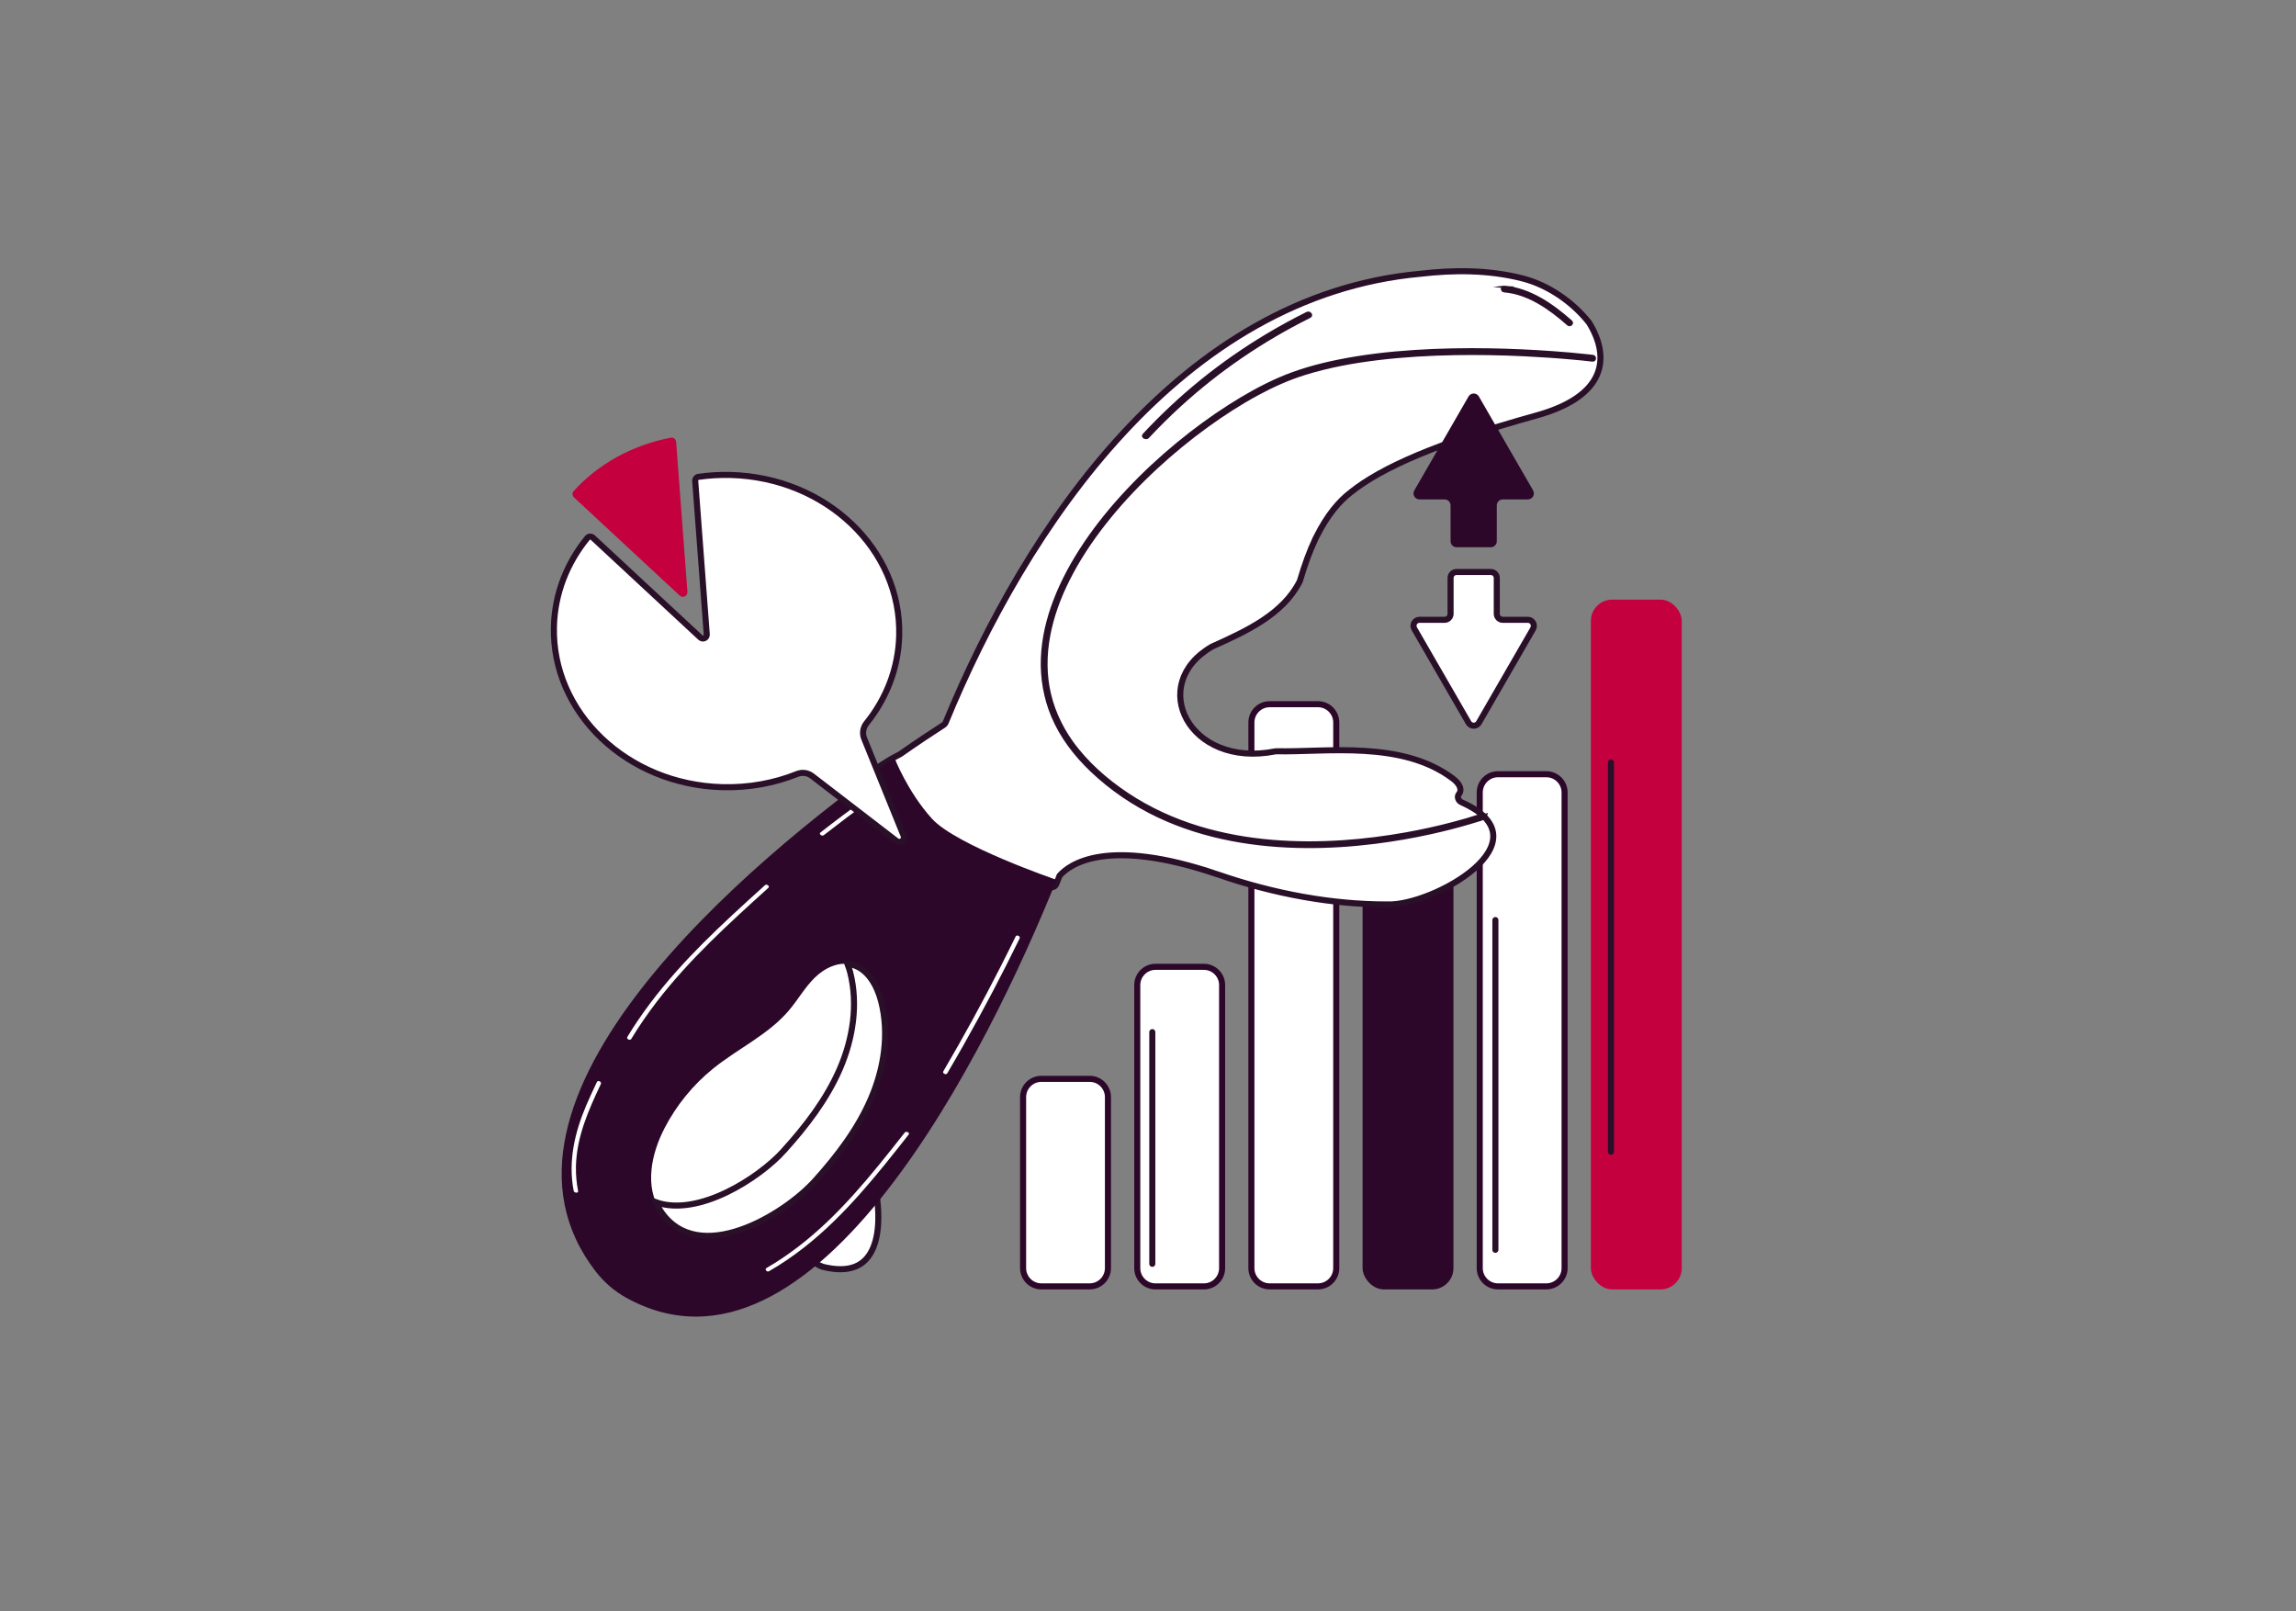 <?xml version="1.0" encoding="UTF-8"?> <svg xmlns="http://www.w3.org/2000/svg" id="_Слой_1" data-name="Слой 1" viewBox="0 0 757.16 531.28"><rect x="0" y="0" width="757.16" height="531.28" fill="#808080" stroke="none"/><defs><style> .cls-1, .cls-2, .cls-3, .cls-4 { fill: #fff; } .cls-5 { fill: #c5003e; } .cls-6 { fill: #2c0729; } .cls-7, .cls-8, .cls-9, .cls-10 { fill: #290f28; } .cls-2, .cls-3, .cls-4, .cls-8, .cls-11, .cls-12, .cls-9, .cls-10 { stroke: #290f28; } .cls-2, .cls-3, .cls-4, .cls-11, .cls-12 { stroke-width: 2px; } .cls-2, .cls-4, .cls-8, .cls-12, .cls-9, .cls-10 { stroke-miterlimit: 10; } .cls-3, .cls-11 { stroke-linecap: round; stroke-linejoin: round; } .cls-4 { opacity: 0; } .cls-11, .cls-12 { fill: none; } .cls-9 { stroke-width: 1.7px; } .cls-10 { stroke-width: .75px; } </style></defs><g><g><path class="cls-1" d="m343.41,355.75h15.94c3.32,0,6.02,2.7,6.02,6.02v56.39c0,3.32-2.7,6.02-6.02,6.02h-15.94c-3.32,0-6.02-2.7-6.02-6.02v-56.39c0-3.32,2.7-6.02,6.02-6.02Z"></path><path class="cls-6" d="m359.35,356.75c2.77,0,5.02,2.25,5.02,5.02v56.39c0,2.77-2.25,5.02-5.02,5.02h-15.94c-2.77,0-5.02-2.25-5.02-5.02v-56.39c0-2.77,2.25-5.02,5.02-5.02h15.94m0-2h-15.94c-3.88,0-7.02,3.14-7.02,7.02v56.39c0,3.88,3.14,7.02,7.02,7.02h15.94c3.88,0,7.02-3.14,7.02-7.02v-56.39c0-3.88-3.14-7.02-7.02-7.02h0Z"></path></g><g><rect class="cls-1" x="375.04" y="318.81" width="27.97" height="105.37" rx="6.02" ry="6.02"></rect><path class="cls-6" d="m397,319.81c2.77,0,5.02,2.25,5.02,5.02v93.34c0,2.77-2.25,5.02-5.02,5.02h-15.94c-2.77,0-5.02-2.25-5.02-5.02v-93.34c0-2.77,2.25-5.02,5.02-5.02h15.94m0-2h-15.94c-3.88,0-7.02,3.14-7.02,7.02v93.34c0,3.88,3.14,7.02,7.02,7.02h15.94c3.88,0,7.02-3.14,7.02-7.02v-93.34c0-3.88-3.14-7.02-7.02-7.02h0Z"></path></g><g><rect class="cls-1" x="412.69" y="232.21" width="27.97" height="191.97" rx="6.02" ry="6.02"></rect><path class="cls-6" d="m434.64,233.21c2.77,0,5.02,2.25,5.02,5.02v179.93c0,2.77-2.25,5.02-5.02,5.02h-15.94c-2.77,0-5.02-2.25-5.02-5.02v-179.93c0-2.77,2.25-5.02,5.02-5.02h15.94m0-2h-15.94c-3.88,0-7.02,3.14-7.02,7.02v179.93c0,3.88,3.14,7.02,7.02,7.02h15.94c3.88,0,7.02-3.14,7.02-7.02v-179.93c0-3.88-3.14-7.02-7.02-7.02h0Z"></path></g><rect class="cls-6" x="449.34" y="275.09" width="29.97" height="150.09" rx="7.02" ry="7.02"></rect><g><path class="cls-1" d="m494,255.3h15.94c3.32,0,6.02,2.7,6.02,6.02v156.84c0,3.32-2.7,6.02-6.02,6.02h-15.94c-3.32,0-6.02-2.7-6.02-6.02v-156.84c0-3.32,2.7-6.02,6.02-6.02Z"></path><path class="cls-6" d="m509.94,256.3c2.77,0,5.02,2.25,5.02,5.02v156.84c0,2.77-2.25,5.02-5.02,5.02h-15.94c-2.77,0-5.02-2.25-5.02-5.02v-156.84c0-2.77,2.25-5.02,5.02-5.02h15.94m0-2h-15.94c-3.88,0-7.02,3.14-7.02,7.02v156.84c0,3.88,3.14,7.02,7.02,7.02h15.94c3.88,0,7.02-3.14,7.02-7.02v-156.84c0-3.88-3.14-7.02-7.02-7.02h0Z"></path></g><rect class="cls-5" x="524.63" y="197.73" width="29.97" height="227.45" rx="7.02" ry="7.02"></rect><g><g><g><g><path class="cls-1" d="m277.15,418.52c-1.75,0-3.7-.26-5.8-.79-2.58-.92-3.99-2.18-4.1-3.72-.4-5.74,14.69-15.16,21.94-19.08.52,3.71,1.48,14.15-3.17,19.8-2.06,2.51-5.05,3.79-8.88,3.79Z"></path><path class="cls-7" d="m288.39,396.53c.47,4.36.76,12.83-3.14,17.57-1.89,2.3-4.54,3.42-8.1,3.42-1.64,0-3.48-.25-5.46-.73-1.54-.55-3.34-1.49-3.44-2.84-.25-3.63,8.17-9.78,10.76-11.57,3.51-2.44,7.08-4.55,9.38-5.84m1.57-3.14s-36.61,19.03-18.85,25.31c2.26.56,4.26.82,6.04.82,17.99,0,12.81-26.13,12.81-26.13h0Z"></path></g><path class="cls-2" d="m481.99,264.57c-1.1-.49-1.61-1.9-.87-2.74,1.01-1.14.57-3.16-2.01-5.1-16.86-12.68-41.54-8.65-58.24-9-.11,0-.21,0-.32.03-28.53,5.67-42.34-22.18-20.87-34.53.06-.03.12-.07.18-.09,11.45-5.13,23.26-10.66,28.72-21.37.05-.09.09-.2.12-.3,1.58-5.37,3.21-9.77,4.9-13.37h0s.17-.47.64-1.31c3.47-6.9,7.23-11.39,11.23-14.48,10.12-8.09,28.44-16.21,61.16-25.29,22.78-6.32,24.62-18.9,17.4-30.64-5.48-6.9-13.55-12.47-22.14-14.63-11.39-2.87-22.89-2.7-33.37-1.49-79.35,7.17-130.33,83.91-156.69,148.03-.13.31-.34.57-.63.75-3.92,2.51-8.79,5.76-14.33,9.63-.95.66-36.75,16.43-7.97,43.26,29,27.04,56.6.21,56.6.21.97.81,2.4.49,2.84-.63.38-.95.72-1.84,1.08-2.76,3.26-3.71,15.56-12.85,51.99-.47h-.01c18.95,6.57,38.09,9.99,56.14,9.96,14.91.55,53.29-20.89,24.45-33.68Z"></path><path class="cls-6" d="m295.01,249.99c-47.66,33.66-142.29,112.8-98.53,169.32,2.7,3.49,6.14,6.45,9.93,8.56,62.27,34.58,119.74-82.42,142.01-137.74,0,0-33.03-11.29-41.09-20.17-8.03-8.86-12.32-19.97-12.32-19.97Z"></path><path class="cls-8" d="m431.89,104.37c-7.83,3.9-15.4,8.32-22.62,13.26-7.13,4.88-13.93,10.26-20.31,16.1-3.63,3.32-7.13,6.78-10.47,10.38-.51.54-1.84-.09-1.29-.67,5.95-6.4,12.33-12.38,19.12-17.87,6.85-5.54,14.11-10.59,21.68-15.11,4.28-2.56,8.65-4.94,13.11-7.16.68-.34,1.62.66.79,1.08h0Z"></path><path class="cls-1" d="m485.72,278.73c-1.55,3.29-4.01,6.12-7.1,8.06s-6.88,3.02-10.65,3.19c-.87.04-1.03-1.16-.08-1.2,7.1-.31,13.48-4.24,16.54-10.72.32-.67,1.64-.07,1.29.67h0Z"></path><g><path class="cls-1" d="m402.9,251.38c-7.01-2.58-13.13-8.24-16.02-15.15-.34-.8,1.1-.93,1.38-.24,2.69,6.43,8.42,11.85,14.95,14.26.86.31.57,1.46-.31,1.14h0Z"></path><path class="cls-1" d="m427.09,189.42c-2.99,6.66-8.38,11.82-15.07,14.71-.7.3-1.64-.71-.79-1.08,6.36-2.75,11.58-7.67,14.43-14.02.32-.71,1.74-.31,1.42.39h0Z"></path></g><g><path class="cls-1" d="m336.24,309.45c-5.74,11.76-11.82,23.34-18.25,34.73-1.84,3.26-3.71,6.51-5.61,9.74-.38.65-1.71.04-1.29-.67,6.64-11.31,12.94-22.82,18.89-34.51,1.68-3.31,3.34-6.63,4.97-9.97.33-.67,1.65-.07,1.29.67h0Z"></path><path class="cls-1" d="m299.65,374.12c-5.2,6.61-10.41,13.21-16,19.5s-11.56,12.26-18.17,17.48c-3.77,2.98-7.73,5.69-11.89,8.09-.66.38-1.59-.61-.79-1.08,7.28-4.21,13.92-9.44,20.01-15.23,6.04-5.75,11.55-12.04,16.83-18.49,2.95-3.61,5.84-7.27,8.72-10.93.46-.59,1.79.03,1.29.67h0Z"></path></g><path class="cls-1" d="m286.61,264.16c-5.05,3.65-10.03,7.4-14.95,11.24-.59.46-1.76-.37-1.07-.91,4.91-3.84,9.9-7.58,14.95-11.24.6-.43,1.78.4,1.07.91h0Z"></path><path class="cls-1" d="m198.15,357.44c-4.09,8.64-8.05,17.54-8.22,27.26-.05,2.7.19,5.39.71,8.04.16.79-1.31.66-1.45-.07-1.9-9.66.34-19.25,4.13-28.16,1.11-2.61,2.33-5.18,3.54-7.75.32-.67,1.64-.07,1.29.67h0Z"></path><path class="cls-1" d="m253.36,292.78c-6.46,5.84-12.92,11.69-19.12,17.82-6.25,6.19-12.23,12.67-17.6,19.65-3.04,3.96-5.89,8.07-8.47,12.34-.39.64-1.72.03-1.29-.67,4.6-7.59,10.01-14.66,15.89-21.29,5.84-6.59,12.13-12.76,18.57-18.76,3.61-3.37,7.28-6.68,10.94-9.99.55-.5,1.73.32,1.07.91h0Z"></path><path class="cls-1" d="m219.09,372.11c3.95-7.65,9.48-14.42,16.11-19.77,8.21-6.62,18.15-11.15,24.91-19.09,3-3.52,5.28-7.63,8.56-10.85,3.27-3.22,8-5.52,12.49-4.26,5.13,1.44,8.11,6.9,9.43,12.07,2.71,10.59.97,21.94-3.32,31.96-4.31,10.08-11.07,18.95-18.45,27.16-10.14,11.27-38.57,28.63-51.02,9.95-5.29-7.94-3.05-18.76,1.3-27.17Z"></path><path class="cls-12" d="m258.43,379.49c7.41-8.17,14.18-17,18.53-27.03,4.31-9.97,6.09-21.27,3.41-31.82-.24-.93-.55-1.87-.9-2.8.56.05,1.13.15,1.69.31,5.13,1.44,8.11,6.9,9.43,12.07,2.71,10.59.97,21.94-3.32,31.96-4.31,10.08-11.07,18.95-18.45,27.16-10.14,11.27-38.57,28.63-51.02,9.95-.61-.92-1.11-1.88-1.53-2.86,14.02,4.97,34-7.92,42.17-16.93Z"></path></g><path class="cls-9" d="m489.34,269.43c-1.56.56-3.15,1.04-4.74,1.51-4.21,1.25-8.47,2.33-12.76,3.28-6.15,1.36-12.35,2.43-18.6,3.21-7.53.94-15.11,1.43-22.7,1.37-8.18-.06-16.37-.77-24.4-2.32-8.3-1.6-16.44-4.12-24.08-7.74-8.01-3.8-15.43-8.82-21.85-14.94-5.36-5.11-9.93-11.05-12.79-17.92-2.45-5.9-3.55-12.28-3.33-18.66.23-6.58,1.78-13.07,4.15-19.2,2.54-6.59,5.98-12.8,9.92-18.65,4.18-6.2,8.94-12,14.06-17.45,5.14-5.48,10.66-10.6,16.46-15.37,5.44-4.48,11.14-8.66,17.08-12.44,5.12-3.26,10.44-6.26,16-8.71,6.25-2.76,12.86-4.59,19.54-5.95,8.34-1.7,16.83-2.66,25.32-3.21,8.28-.54,16.59-.67,24.89-.53,6.75.12,13.5.43,20.24.91,3.97.28,7.94.62,11.9,1.06.53.06,1.05.12,1.58.18.35.04.36.6,0,.55-2.09-.26-4.19-.46-6.28-.65-5.45-.5-10.91-.87-16.37-1.13-7.57-.36-15.15-.5-22.73-.37-8.47.15-16.95.63-25.36,1.64-8.24.99-16.47,2.48-24.41,4.96-5.41,1.69-10.57,4.02-15.55,6.71-5.76,3.12-11.29,6.68-16.6,10.52-5.93,4.28-11.59,8.94-16.96,13.91-5.47,5.07-10.62,10.47-15.34,16.25-4.64,5.69-8.87,11.74-12.36,18.21-3.23,5.96-5.84,12.3-7.33,18.92-1.42,6.28-1.79,12.82-.68,19.18,1.16,6.62,3.91,12.86,7.8,18.32,4.94,6.92,11.57,12.72,18.63,17.4,7.2,4.78,15.12,8.38,23.38,10.91,7.97,2.44,16.22,3.9,24.52,4.59,7.81.65,15.67.63,23.48.1,6.94-.47,13.84-1.36,20.68-2.58,5.25-.94,10.47-2.09,15.62-3.45,2.92-.77,5.83-1.6,8.69-2.55.38-.12.75-.25,1.12-.38.34-.12.48.42.15.54h0Z"></path></g><path class="cls-10" d="m496.02,94.57c8.51.7,15.91,5.92,22.12,11.41.71.63-.34,1.66-1.05,1.03-5.88-5.2-12.99-10.31-21.06-10.97-.94-.08-.95-1.55,0-1.47h0Z"></path></g><g><path class="cls-6" d="m505.58,161.72l-17.88-30.97c-.76-1.32-2.66-1.32-3.42,0l-17.88,30.97c-.76,1.32.19,2.96,1.71,2.96h8.28c1.09,0,1.97.88,1.97,1.97v11.83c0,1.09.88,1.97,1.97,1.97h11.3c1.09,0,1.97-.88,1.97-1.97v-11.83c0-1.09.88-1.97,1.97-1.97h8.28c1.52,0,2.47-1.65,1.71-2.96Z"></path><path class="cls-3" d="m505.58,207.34l-17.88,30.97c-.76,1.32-2.66,1.32-3.42,0l-17.88-30.97c-.76-1.32.19-2.96,1.71-2.96h8.28c1.09,0,1.97-.88,1.97-1.97v-11.83c0-1.09.88-1.97,1.97-1.97h11.3c1.09,0,1.97.88,1.97,1.97v11.83c0,1.09.88,1.97,1.97,1.97h8.28c1.52,0,2.47,1.65,1.71,2.96Z"></path></g><g><path class="cls-3" d="m297.98,275.51c.59,1.44-1.11,2.74-2.34,1.79-6.47-4.97-18.69-14.37-27.85-21.42-1.41-1.08-3.27-1.32-4.92-.66-7.51,3.01-15.87,4.58-24.64,4.35-31.45-.84-56.32-24.57-55.56-53,.29-10.95,4.35-21,11.02-29.17.46-.56,1.29-.6,1.82-.11l35.45,32.92c.84.78,2.19.12,2.11-1.01l-3.81-50.62c-.05-.66.41-1.25,1.06-1.34,3.46-.5,7.02-.71,10.65-.62,31.45.84,56.32,24.57,55.56,53-.29,10.81-4.25,20.75-10.78,28.86-1.15,1.43-1.46,3.36-.77,5.05l12.99,31.99Z"></path><path class="cls-5" d="m222.97,145.7l3.72,49.47c.1,1.37-1.53,2.16-2.54,1.22l-34.86-32.37c-.6-.56-.66-1.5-.1-2.11,8.02-8.82,19.23-15.15,32.01-17.58.88-.17,1.7.48,1.77,1.38Z"></path></g><rect class="cls-4" x="3.88" y="23.39" width="751.62" height="482.61"></rect></g><line class="cls-11" x1="531.25" y1="251.44" x2="531.25" y2="379.79"></line><line class="cls-11" x1="493.14" y1="303.39" x2="493.14" y2="412.12"></line><line class="cls-11" x1="380" y1="340.34" x2="380" y2="416.74"></line></svg> 